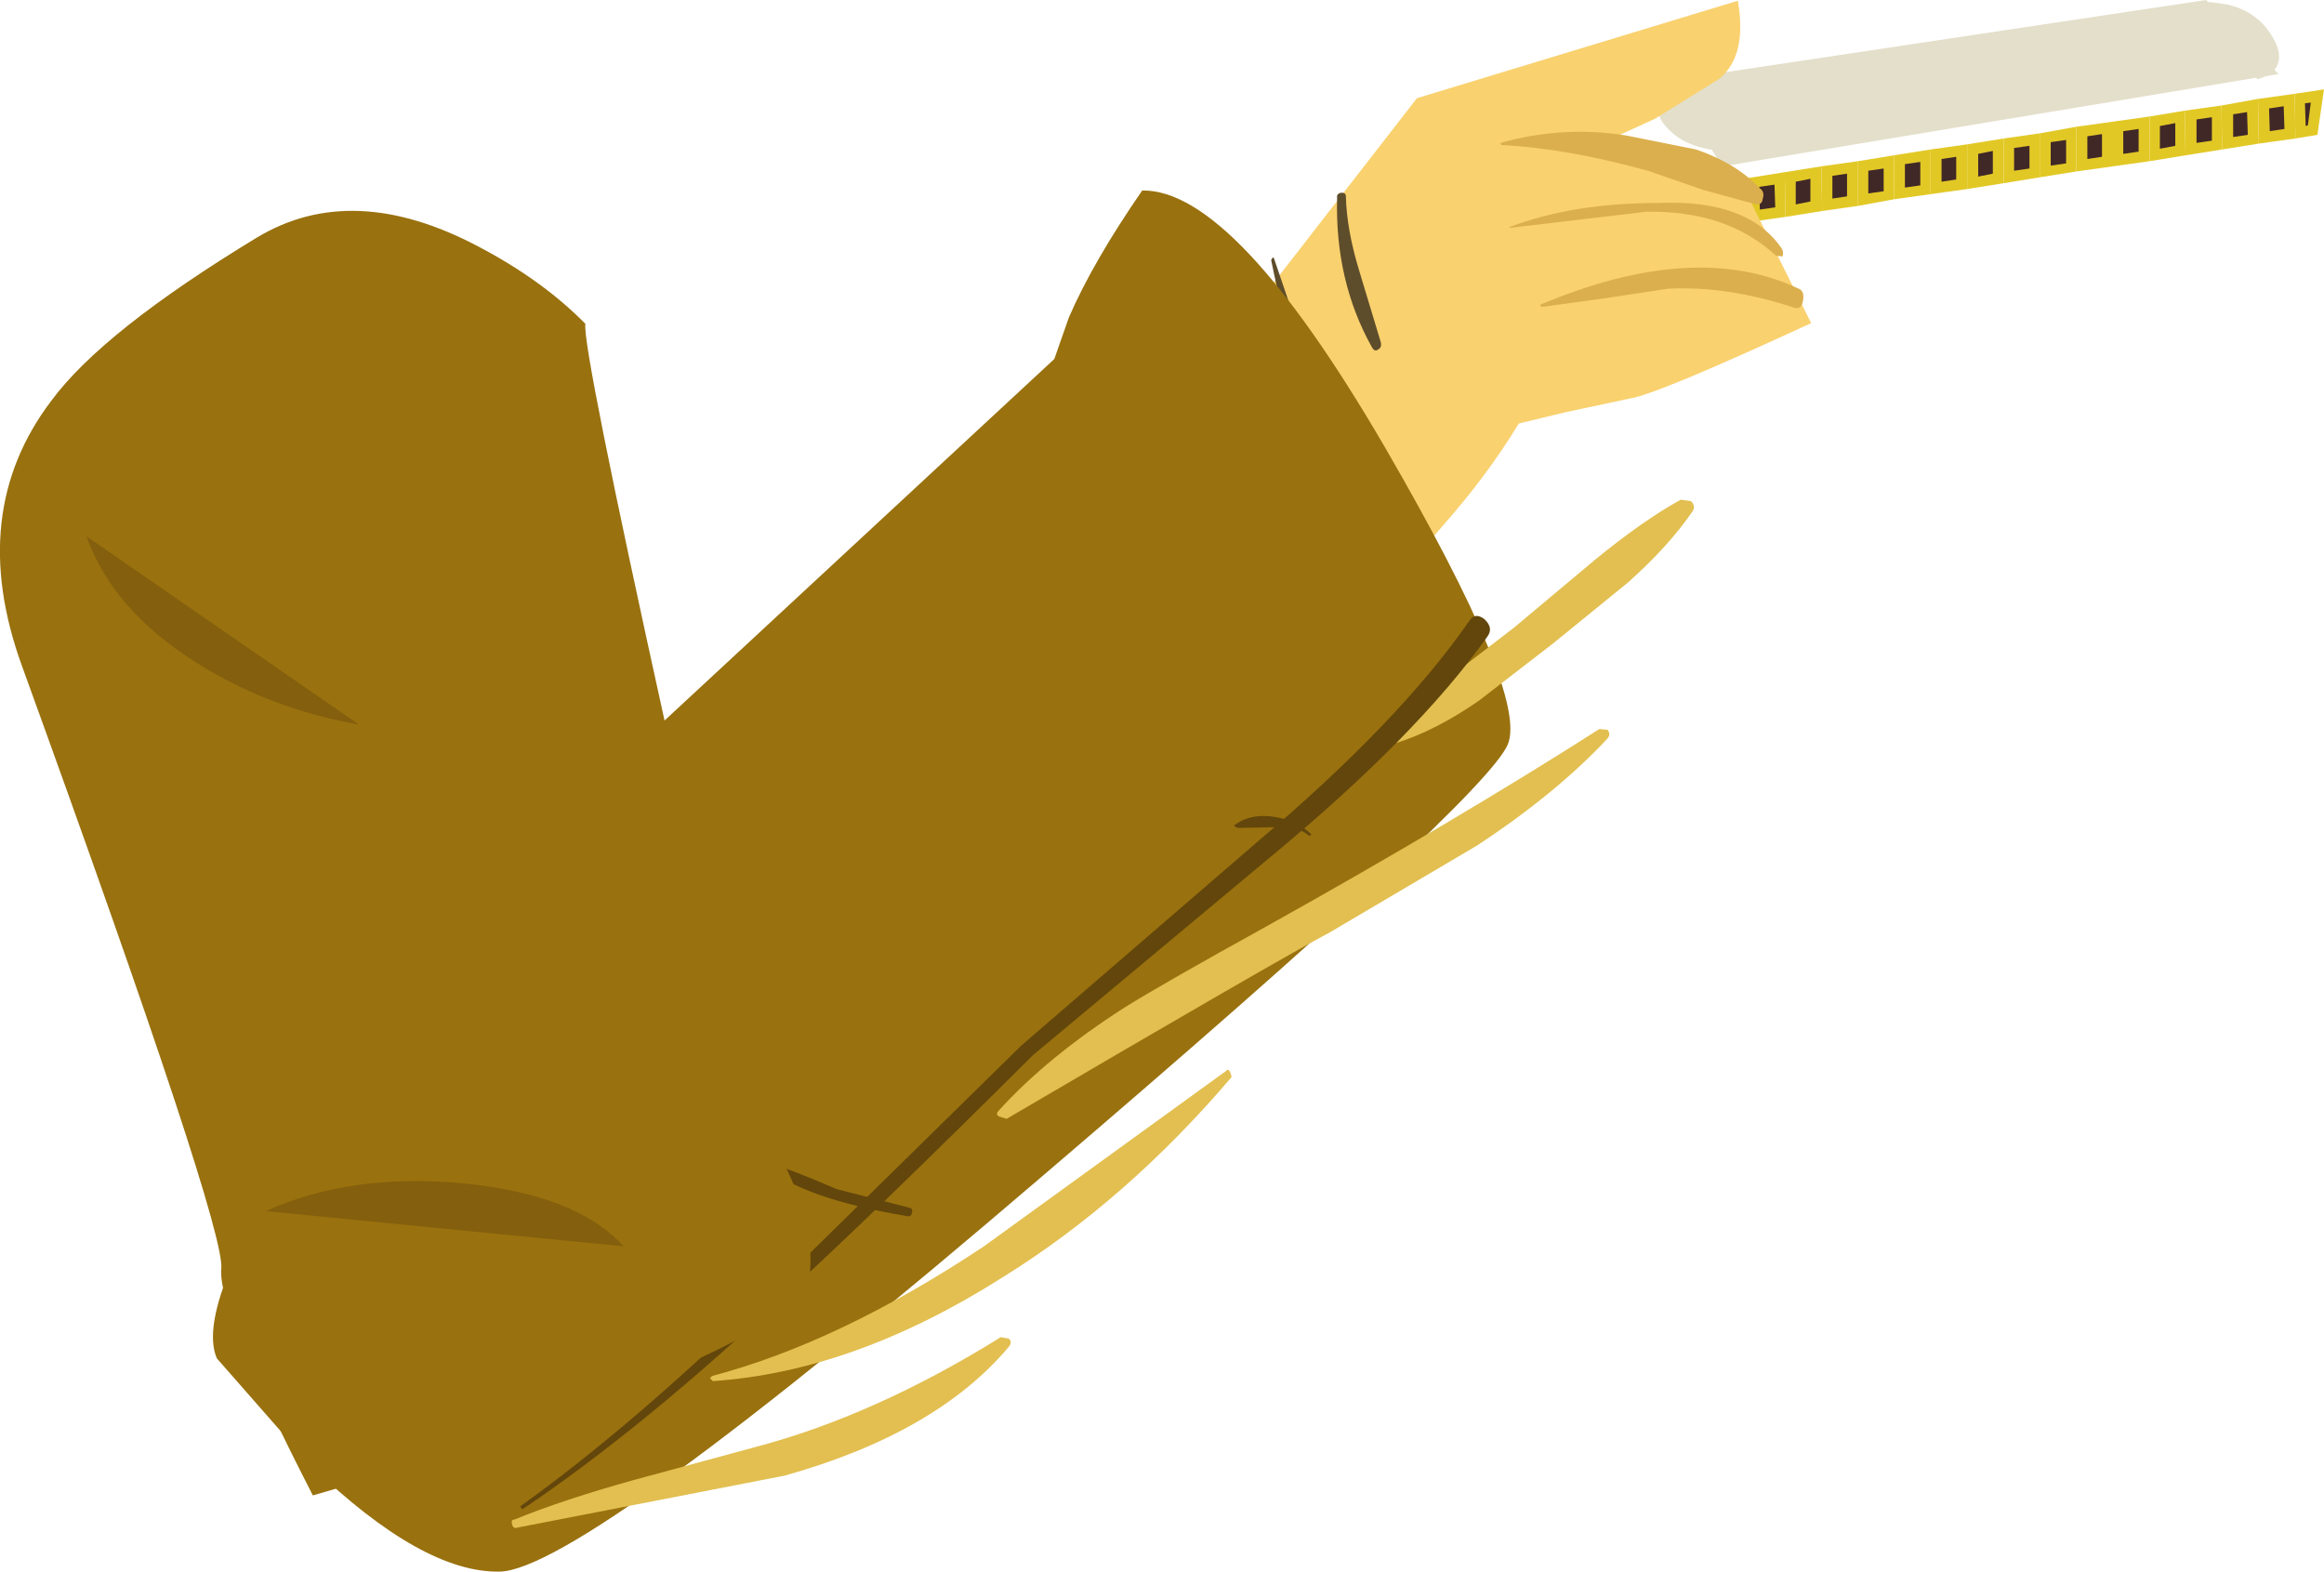 <?xml version="1.0" encoding="UTF-8" standalone="no"?>
<svg xmlns:xlink="http://www.w3.org/1999/xlink" height="107.25px" width="158.6px" xmlns="http://www.w3.org/2000/svg">
  <g transform="matrix(1.0, 0.0, 0.0, 1.0, 170.7, 1.6)">
    <path d="M-43.9 9.4 L-41.45 9.0 -41.45 12.0 -43.9 12.45 -43.9 9.4" fill="#e2c825" fill-rule="evenodd" stroke="none"/>
    <path d="M-43.2 10.05 L-42.15 9.9 -42.15 11.45 -43.2 11.6 -43.2 10.05" fill="#402827" fill-rule="evenodd" stroke="none"/>
    <path d="M-36.45 11.3 L-36.45 8.25 -33.95 7.85 -33.95 10.9 -36.45 11.3" fill="#e2c825" fill-rule="evenodd" stroke="none"/>
    <path d="M-35.7 10.45 L-35.7 8.9 -34.7 8.7 -34.7 10.25 -35.7 10.45" fill="#402827" fill-rule="evenodd" stroke="none"/>
    <path d="M-46.4 9.75 L-43.9 9.4 -43.9 12.45 -46.35 12.8 -46.4 9.75" fill="#e2c825" fill-rule="evenodd" stroke="none"/>
    <path d="M-44.65 10.25 L-44.65 11.8 -45.65 11.95 -45.65 10.4 -44.65 10.25" fill="#402827" fill-rule="evenodd" stroke="none"/>
    <path d="M-38.95 8.6 L-36.45 8.25 -36.45 11.3 -38.95 11.65 -38.95 8.6" fill="#e2c825" fill-rule="evenodd" stroke="none"/>
    <path d="M-38.2 10.8 L-38.2 9.25 -37.2 9.1 -37.2 10.65 -38.2 10.8" fill="#402827" fill-rule="evenodd" stroke="none"/>
    <path d="M-38.95 8.6 L-38.95 11.65 -41.45 12.0 -41.45 9.0 -38.95 8.6" fill="#e2c825" fill-rule="evenodd" stroke="none"/>
    <path d="M-40.7 11.2 L-40.7 9.6 -39.65 9.45 -39.65 11.05 -40.7 11.2" fill="#402827" fill-rule="evenodd" stroke="none"/>
    <path d="M-53.85 10.95 L-51.4 10.55 -51.35 13.55 -53.8 14.0 -53.85 10.95" fill="#e2c825" fill-rule="evenodd" stroke="none"/>
    <path d="M-52.1 11.4 L-52.05 12.95 -53.1 13.1 -53.15 11.55 -52.1 11.4" fill="#402827" fill-rule="evenodd" stroke="none"/>
    <path d="M-51.4 10.55 L-48.9 10.15 -48.85 13.2 -51.35 13.55 -51.4 10.55" fill="#e2c825" fill-rule="evenodd" stroke="none"/>
    <path d="M-49.6 11.0 L-49.55 12.55 -50.6 12.7 -50.65 11.15 -49.6 11.0" fill="#402827" fill-rule="evenodd" stroke="none"/>
    <path d="M-48.9 10.15 L-46.4 9.75 -46.35 12.8 -48.85 13.2 -48.9 10.15" fill="#e2c825" fill-rule="evenodd" stroke="none"/>
    <path d="M-47.15 10.6 L-47.15 12.15 -48.15 12.35 -48.15 10.8 -47.15 10.6" fill="#402827" fill-rule="evenodd" stroke="none"/>
    <path d="M-55.8 11.2 L-53.85 10.95 -53.8 14.0 -56.3 14.35 -55.8 11.2" fill="#e2c825" fill-rule="evenodd" stroke="none"/>
    <path d="M-55.4 13.45 L-55.2 11.85 -54.6 11.8 -54.55 13.35 -55.4 13.45" fill="#402827" fill-rule="evenodd" stroke="none"/>
    <path d="M-19.1 5.6 L-16.6 5.15 -16.55 8.2 -19.05 8.6 -19.1 5.6" fill="#e2c825" fill-rule="evenodd" stroke="none"/>
    <path d="M-18.3 7.75 L-18.3 6.2 -17.35 6.05 -17.3 7.6 -18.3 7.75" fill="#402827" fill-rule="evenodd" stroke="none"/>
    <path d="M-14.1 4.8 L-14.05 7.85 -16.55 8.2 -16.6 5.15 -14.1 4.8" fill="#e2c825" fill-rule="evenodd" stroke="none"/>
    <path d="M-14.8 7.2 L-15.8 7.35 -15.85 5.8 -14.85 5.65 -14.8 7.2" fill="#402827" fill-rule="evenodd" stroke="none"/>
    <path d="M-33.95 10.9 L-33.95 7.85 -31.5 7.5 -31.5 10.5 -33.95 10.9" fill="#e2c825" fill-rule="evenodd" stroke="none"/>
    <path d="M-33.25 10.05 L-33.25 8.5 -32.2 8.35 -32.2 9.9 -33.25 10.05" fill="#402827" fill-rule="evenodd" stroke="none"/>
    <path d="M-21.6 5.95 L-19.1 5.6 -19.05 8.6 -21.55 9.0 -21.6 5.95" fill="#e2c825" fill-rule="evenodd" stroke="none"/>
    <path d="M-19.75 6.4 L-19.75 8.0 -20.8 8.15 -20.8 6.55 -19.75 6.4" fill="#402827" fill-rule="evenodd" stroke="none"/>
    <path d="M-12.1 4.5 L-12.55 7.6 -14.05 7.85 -14.1 4.8 -12.1 4.5" fill="#e2c825" fill-rule="evenodd" stroke="none"/>
    <path d="M-13.35 7.0 L-13.4 5.45 -13.0 5.4 -13.2 6.95 -13.35 7.0" fill="#402827" fill-rule="evenodd" stroke="none"/>
    <path d="M-31.5 7.5 L-29.0 7.05 -29.0 10.1 -31.5 10.5 -31.5 7.5" fill="#e2c825" fill-rule="evenodd" stroke="none"/>
    <path d="M-30.75 8.1 L-29.7 7.95 -29.7 9.55 -30.75 9.7 -30.75 8.1" fill="#402827" fill-rule="evenodd" stroke="none"/>
    <path d="M-26.5 6.7 L-26.5 9.75 -29.0 10.1 -29.0 7.05 -26.5 6.7" fill="#e2c825" fill-rule="evenodd" stroke="none"/>
    <path d="M-27.25 9.1 L-28.25 9.25 -28.25 7.7 -27.25 7.55 -27.25 9.1" fill="#402827" fill-rule="evenodd" stroke="none"/>
    <path d="M-24.0 9.4 L-24.0 6.35 -21.6 5.95 -21.55 9.0 -24.0 9.4" fill="#e2c825" fill-rule="evenodd" stroke="none"/>
    <path d="M-22.25 6.8 L-22.25 8.35 -23.3 8.55 -23.3 7.0 -22.25 6.8" fill="#402827" fill-rule="evenodd" stroke="none"/>
    <path d="M-26.5 6.7 L-24.0 6.35 -24.0 9.4 -26.5 9.75 -26.5 6.7" fill="#e2c825" fill-rule="evenodd" stroke="none"/>
    <path d="M-24.75 7.2 L-24.75 8.75 -25.8 8.9 -25.8 7.35 -24.75 7.2" fill="#402827" fill-rule="evenodd" stroke="none"/>
    <path d="M-55.1 6.75 L-57.1 3.95 -20.15 -1.6 -15.2 3.45 -53.15 9.75 -55.1 6.75" fill="#e3dfca" fill-rule="evenodd" stroke="none"/>
    <path d="M-52.55 8.65 L-54.0 8.6 Q-55.7 8.3 -56.65 7.4 -57.75 6.4 -57.4 5.75 -57.1 5.25 -55.95 5.05 L-52.55 8.65" fill="#e3dfca" fill-rule="evenodd" stroke="none"/>
    <path d="M-20.2 -1.45 L-19.8 -1.45 -18.75 -1.3 Q-17.05 -0.95 -16.0 0.35 -14.9 1.8 -15.25 2.75 -15.5 3.5 -16.65 3.8 L-20.2 -1.45" fill="#e3dfca" fill-rule="evenodd" stroke="none"/>
    <path d="M-91.2 27.25 L-89.65 34.95 Q-87.2 42.55 -82.75 42.0 -78.3 41.45 -72.3 34.35 -69.2 30.85 -67.05 27.3 L-63.95 26.55 -59.5 25.6 Q-57.7 25.35 -47.1 20.45 L-51.7 11.2 -60.7 7.85 -57.75 6.5 -53.4 3.8 Q-51.45 2.25 -52.1 -1.55 L-74.0 5.1 -91.2 27.25" fill="#f9d16e" fill-rule="evenodd" stroke="none"/>
    <path d="M-68.3 8.15 L-68.25 8.3 Q-63.9 8.5 -58.25 10.05 L-54.5 11.35 -50.85 12.35 Q-50.45 12.4 -50.4 11.95 -50.25 11.5 -50.6 11.25 -52.2 9.55 -54.95 8.6 L-59.7 7.65 Q-64.0 6.95 -68.3 8.15" fill="#dbaf4d" fill-rule="evenodd" stroke="none"/>
    <path d="M-67.7 13.9 L-67.65 13.95 -58.35 12.85 Q-52.85 12.75 -49.5 15.85 L-49.05 15.9 Q-48.95 15.55 -49.15 15.3 -51.45 12.0 -57.5 12.25 -63.35 12.25 -67.7 13.9" fill="#dbaf4d" fill-rule="evenodd" stroke="none"/>
    <path d="M-65.6 19.2 L-65.5 19.35 -61.15 18.75 -56.85 18.1 Q-52.8 17.9 -48.25 19.4 -47.75 19.55 -47.65 18.9 -47.55 18.25 -47.95 18.1 -55.05 14.75 -65.6 19.2" fill="#dbaf4d" fill-rule="evenodd" stroke="none"/>
    <path d="M-80.45 26.95 Q-79.95 27.05 -80.1 26.8 L-83.75 16.05 Q-83.8 15.85 -83.95 16.15 -82.5 23.35 -80.45 26.95" fill="#5e4d2a" fill-rule="evenodd" stroke="none"/>
    <path d="M-77.1 22.05 Q-76.9 22.45 -76.65 22.25 -76.35 22.1 -76.5 21.65 L-77.95 16.85 Q-78.8 14.05 -78.85 11.8 -78.85 11.55 -79.15 11.55 -79.5 11.6 -79.45 11.9 -79.6 17.55 -77.1 22.05" fill="#5e4d2a" fill-rule="evenodd" stroke="none"/>
    <path d="M-149.45 98.45 Q-141.85 105.75 -136.6 105.65 -130.95 105.55 -99.55 78.65 -69.35 52.85 -67.8 49.2 -66.4 45.8 -76.2 28.9 -86.45 11.3 -92.75 11.4 -96.1 16.25 -97.75 20.05 L-98.75 22.9 -138.05 59.35 Q-143.15 65.7 -147.95 72.8 -157.65 87.1 -155.9 91.1 L-149.45 98.45" fill="#99710e" fill-rule="evenodd" stroke="none"/>
    <path d="M-135.6 102.1 Q-135.85 102.1 -135.75 102.45 -135.65 102.75 -135.4 102.65 L-117.15 99.1 Q-106.8 96.2 -101.85 90.3 -101.6 90.0 -101.85 89.75 L-102.4 89.65 Q-111.0 95.0 -119.15 97.15 L-127.45 99.4 Q-132.3 100.75 -135.6 102.1" fill="#e2bf50" fill-rule="evenodd" stroke="none"/>
    <path d="M-122.1 92.3 L-122.25 92.45 -122.05 92.65 Q-112.4 92.0 -102.25 85.55 -93.8 80.3 -86.65 71.9 -86.8 71.2 -87.05 71.5 L-103.55 83.45 Q-113.4 90.0 -122.1 92.3" fill="#e2bf50" fill-rule="evenodd" stroke="none"/>
    <path d="M-102.55 74.2 Q-102.8 74.45 -102.5 74.6 L-102.0 74.75 Q-83.75 64.05 -79.9 62.0 L-69.9 56.1 Q-64.5 52.55 -61.0 48.8 -60.75 48.5 -61.0 48.2 L-61.55 48.15 Q-71.35 54.4 -84.15 61.55 -91.3 65.5 -93.95 67.15 -99.25 70.55 -102.55 74.2" fill="#e2bf50" fill-rule="evenodd" stroke="none"/>
    <path d="M-75.8 48.5 L-75.85 48.95 -75.4 49.1 Q-72.7 48.25 -69.75 46.2 L-64.7 42.3 -59.6 38.15 Q-56.8 35.65 -55.2 33.3 -54.95 32.95 -55.3 32.6 L-56.0 32.5 Q-58.55 33.9 -61.85 36.6 L-67.4 41.25 -71.9 44.7 Q-74.5 46.75 -75.8 48.5" fill="#e2bf50" fill-rule="evenodd" stroke="none"/>
    <path d="M-135.2 101.2 L-135.05 101.4 Q-126.8 95.85 -116.95 86.6 -111.2 81.35 -100.2 70.4 L-83.9 56.8 Q-74.0 48.6 -69.2 41.85 -68.75 41.25 -69.4 40.65 -70.05 40.15 -70.45 40.8 -75.2 47.65 -84.95 55.9 L-101.0 69.75 -117.6 86.05 Q-127.3 95.55 -135.2 101.2" fill="#63460b" fill-rule="evenodd" stroke="none"/>
    <path d="M-108.75 81.4 Q-108.5 81.45 -108.45 81.1 -108.4 80.85 -108.7 80.8 L-113.6 79.55 Q-116.7 78.2 -118.3 77.75 L-118.5 77.85 -118.45 78.0 Q-115.9 80.2 -108.75 81.4" fill="#63460b" fill-rule="evenodd" stroke="none"/>
    <path d="M-81.35 55.45 L-81.2 55.35 Q-82.15 54.4 -83.7 54.15 -85.25 53.9 -86.3 54.6 L-86.5 54.75 -86.25 54.9 -83.75 54.85 Q-82.1 54.75 -81.35 55.45" fill="#63460b" fill-rule="evenodd" stroke="none"/>
    <path d="M-130.75 20.5 Q-133.7 17.5 -138.1 15.2 -146.65 10.7 -153.15 14.6 -163.7 21.0 -167.2 25.75 -173.0 33.4 -169.2 43.85 -155.25 82.3 -155.6 85.0 -155.85 87.8 -149.35 100.45 -140.95 98.05 -132.55 94.95 -115.7 88.85 -115.45 85.45 -115.05 82.05 -117.2 77.8 L-119.45 74.3 -125.2 48.25 Q-131.0 21.95 -130.75 20.5" fill="#99710e" fill-rule="evenodd" stroke="none"/>
    <path d="M-164.8 35.0 Q-163.0 40.05 -157.25 43.65 -152.35 46.75 -146.2 47.85 L-164.8 35.0" fill="#845f0d" fill-rule="evenodd" stroke="none"/>
    <path d="M-152.55 81.05 L-128.15 83.45 Q-131.35 79.9 -139.15 79.15 -146.85 78.45 -152.55 81.05" fill="#845f0d" fill-rule="evenodd" stroke="none"/>
  </g>
</svg>
